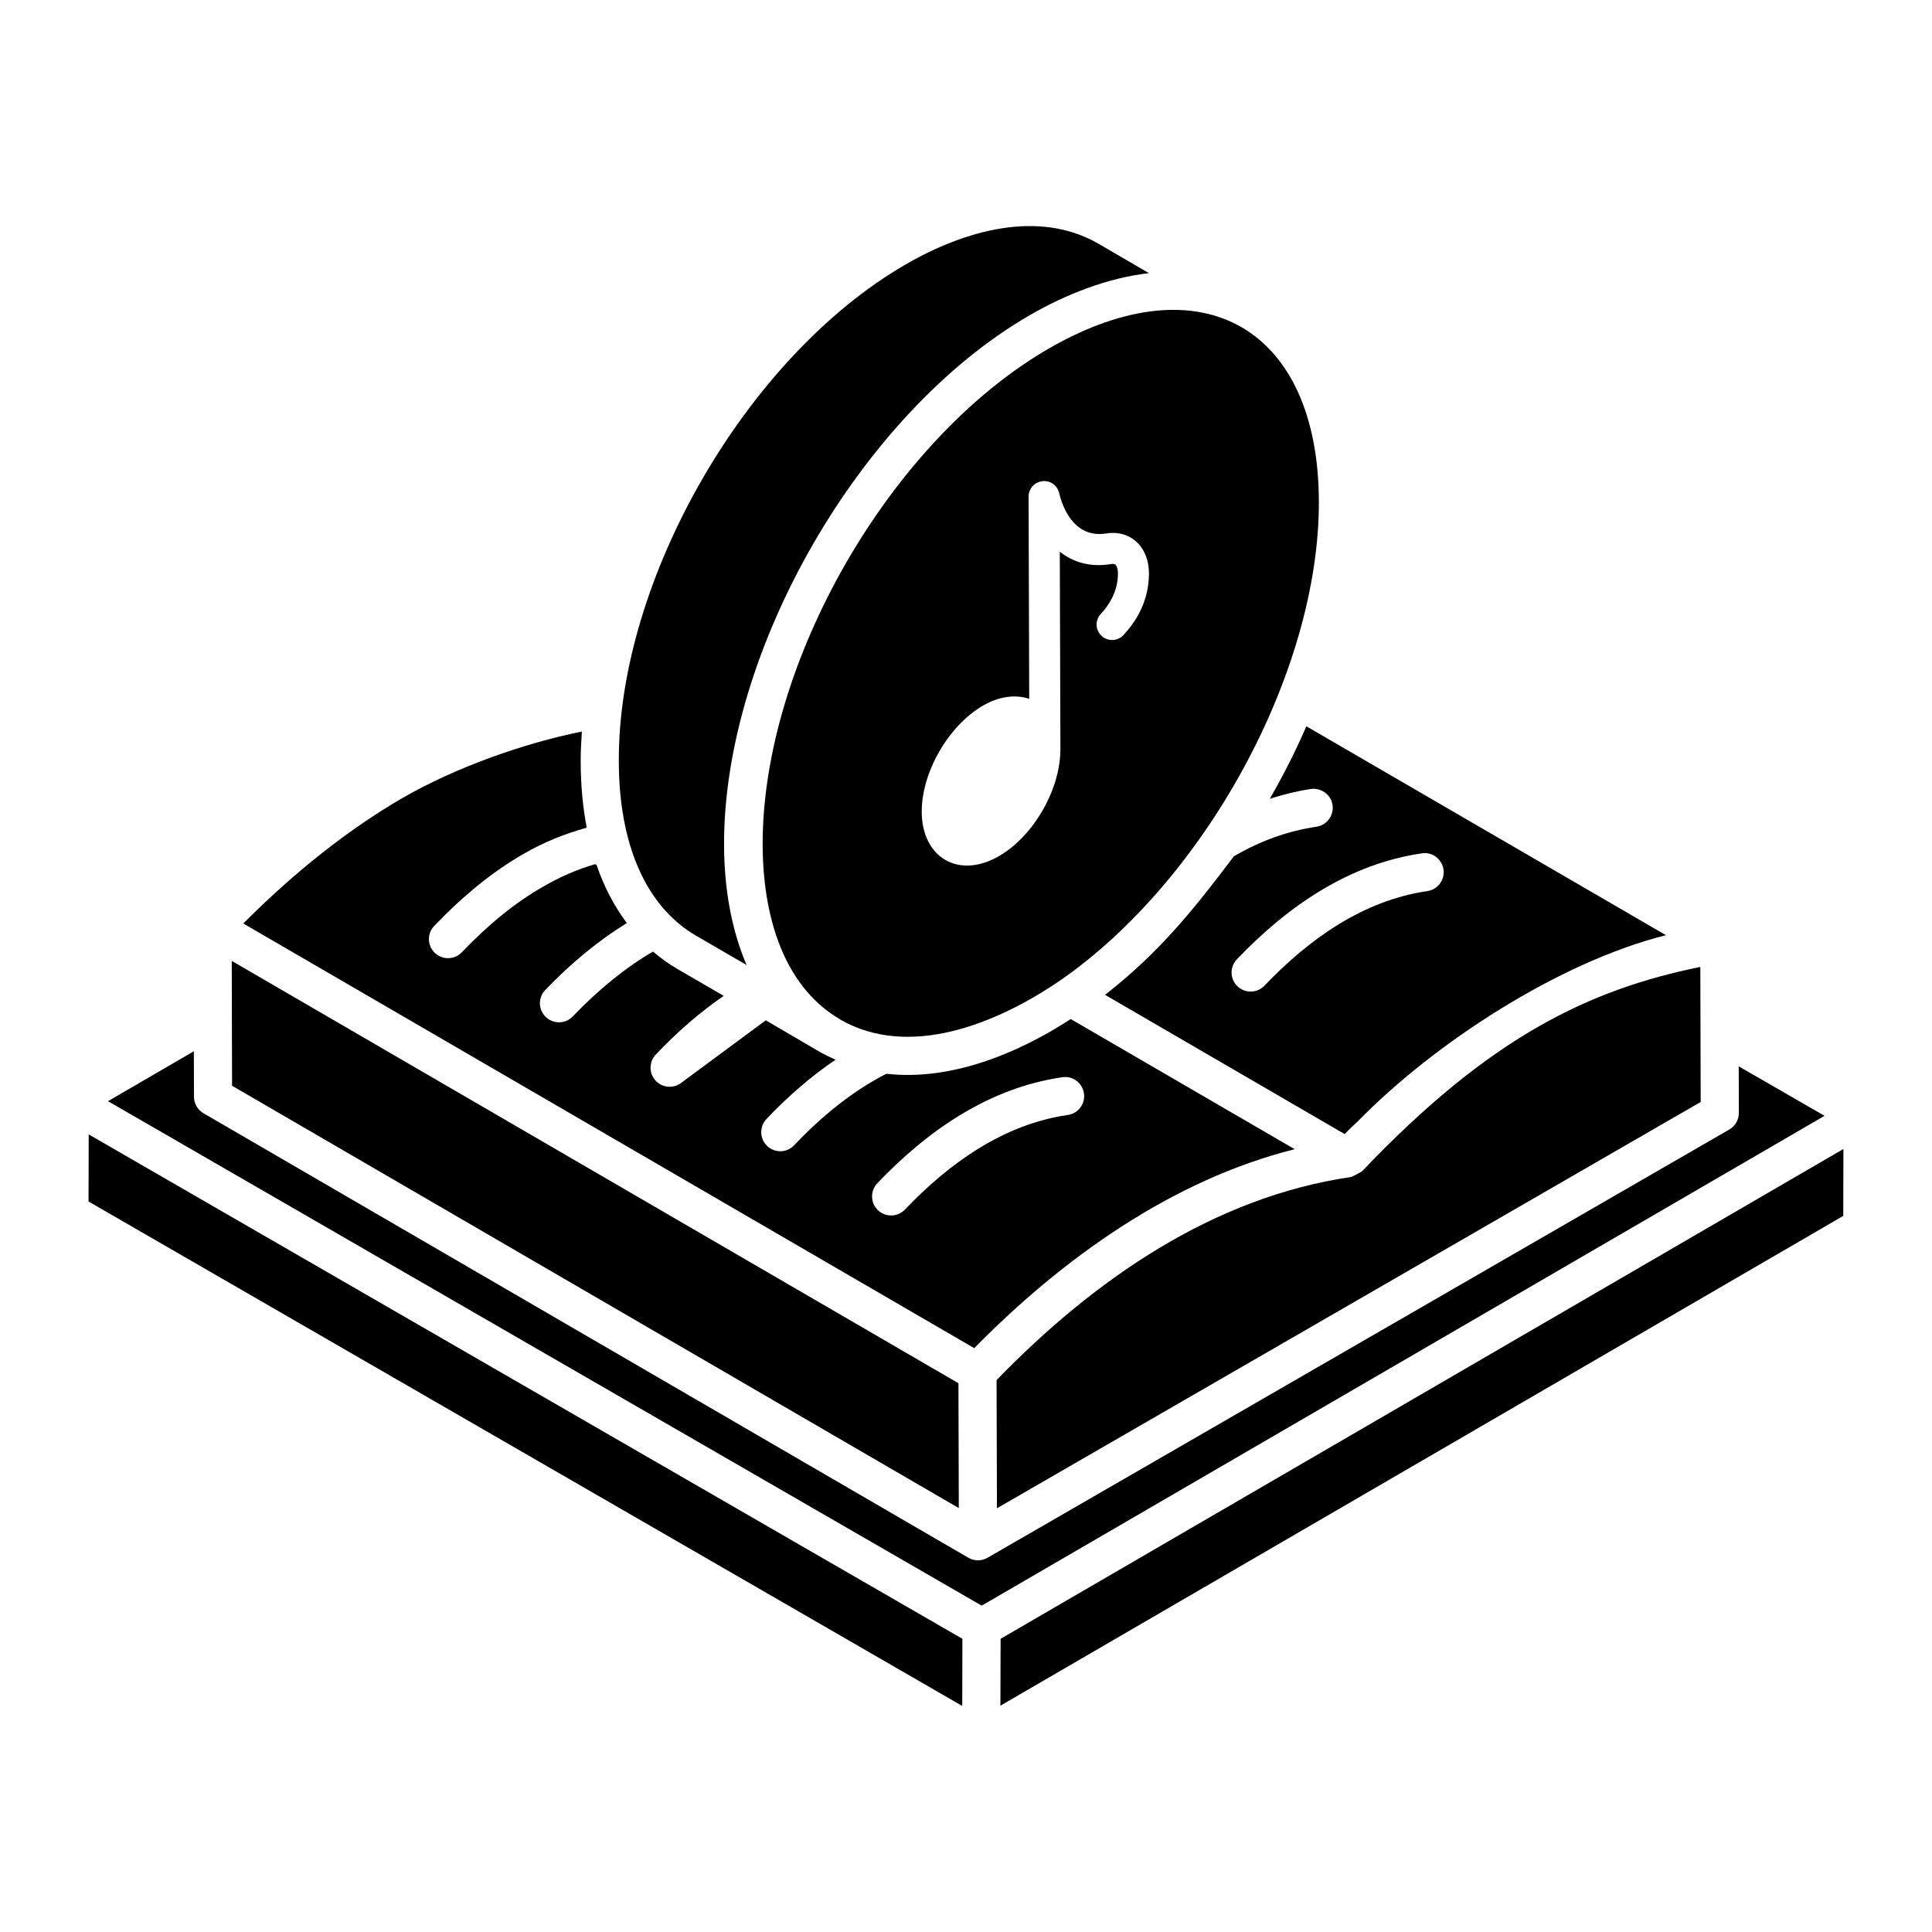 <?xml version="1.0" encoding="UTF-8"?>
<!-- Uploaded to: ICON Repo, www.svgrepo.com, Generator: ICON Repo Mixer Tools -->
<svg fill="#000000" width="800px" height="800px" version="1.1" viewBox="144 144 512 512" xmlns="http://www.w3.org/2000/svg">
 <g>
  <path d="m383.99 214.09c-42.098 24.34-76.188 83.367-75.996 131.58 0 22.188 7.262 38.621 20.453 46.289l13.402 7.781c-3.836-8.98-5.93-19.68-5.965-31.867-0.145-51.516 36.207-114.47 81.023-140.35 9.598-5.539 20.57-9.863 31.574-11.141l-13.414-7.809c-15.75-9.094-35.332-3.594-51.078 5.516z"/>
  <path d="m487.11 448.55-59.355-34.492c-14.234 9.27-31.965 16.434-48.848 14.496-9.148 4.652-17.391 11.5-24.445 18.953-1.926 2.031-5.121 2.113-7.148 0.199-2.027-1.922-2.113-5.121-0.199-7.148 5.93-6.262 12.078-11.512 18.332-15.73-3.977-1.797-2.109-0.859-18.504-10.438l-22.477 16.621c-2.109 1.559-5.047 1.254-6.793-0.711-1.738-1.965-1.684-4.926 0.117-6.828 5.828-6.152 11.863-11.352 18.004-15.555l-12.426-7.215c-2.254-1.312-4.34-2.852-6.312-4.527-7.125 4.129-14.289 9.914-21.27 17.188-1.926 2.016-5.133 2.082-7.148 0.148-2.016-1.934-2.078-5.133-0.148-7.148 7.035-7.324 14.301-13.238 21.625-17.742-3.328-4.461-6.043-9.594-8.023-15.43-0.129-0.07-0.285-0.086-0.406-0.168-4.715 1.371-9.363 3.391-13.867 6.019-7.18 4.102-14.184 9.77-21.445 17.332-1.93 2.016-5.137 2.078-7.148 0.148-2.016-1.934-2.078-5.133-0.148-7.148 7.949-8.273 15.695-14.52 23.688-19.09 5.375-3.133 11.008-5.34 16.719-6.945-1.039-5.481-1.594-11.363-1.594-17.645-0.012-2.574 0.137-5.199 0.309-7.824-15.785 3.18-33.684 9.648-47.414 17.531-14.312 8.305-28.523 19.5-42.312 33.332l193.71 112.54c23.273-23.688 52.441-44.598 84.93-52.723zm-110.44 16.164c-2.019-1.93-2.094-5.129-0.168-7.148 13.375-14.016 29.621-25.277 49.031-28.09 2.734-0.445 5.32 1.512 5.727 4.273 0.406 2.766-1.512 5.328-4.273 5.727-17.02 2.477-31.355 12.688-43.168 25.07-1.922 2.019-5.129 2.098-7.148 0.168z"/>
  <path d="m492.88 363.09c-7.59 1.137-14.711 3.672-21.766 7.766-0.027 0.02-0.066 0.012-0.094 0.031-10.602 14.043-19.75 25.52-34.176 36.754l63.5 36.898c1.16-1.184 2.297-2.301 3.465-3.352 20.391-20.863 53.352-42.215 81.676-49.359l-95.289-55.355c-3.981 9.348-8.777 17.602-9.426 18.758-0.086 0.152-0.16 0.309-0.246 0.457 3.535-1.129 7.141-2.043 10.867-2.598 2.793-0.352 5.336 1.496 5.746 4.254 0.406 2.758-1.492 5.332-4.258 5.746zm27.926 7.055c2.727-0.469 5.332 1.512 5.731 4.269 0.406 2.766-1.512 5.332-4.269 5.731-16.988 2.477-31.316 12.652-43.172 25.07-1.945 2.031-5.144 2.082-7.148 0.168-2.019-1.93-2.094-5.129-0.168-7.148 13.449-14.086 29.68-25.277 49.027-28.09z"/>
  <path d="m408.2 543.71 186.5-107.68-0.098-35.789c-29.238 5.981-55.504 18.262-89.645 54.164-1.617 0.965-2.809 1.504-2.938 1.52-36.496 5.309-68.137 27.227-93.918 53.812 0.008 1.801 0.105 36.051 0.102 33.969z"/>
  <path d="m422.09 236.28c-41.996 24.191-76.082 83.219-75.98 131.59 0.09 22.156 7.328 38.555 20.395 46.188l0.152 0.09c0.051 0.031 0.078 0.082 0.125 0.113 17.992 10.223 40.754 1.422 57.988-10.301 38.496-26.516 68.871-81.824 68.746-127.09-0.133-45.699-30.852-63.93-71.426-40.582zm19.633 76.023c-1.547 1.664-4.148 1.75-5.809 0.195-1.66-1.551-1.746-4.152-0.195-5.809 2.984-3.195 4.512-6.777 4.547-10.652 0.008-1.352-0.355-2.148-0.66-2.414-0.273-0.227-0.742-0.207-1.117-0.145-5.789 0.957-10.25-0.609-13.633-3.273l0.164 52.375c0 0.016 0.004 0.031 0.004 0.047 0 0.02-0.004 0.039-0.004 0.055v0.125c0 0.031-0.016 0.055-0.016 0.086-0.09 10.496-7.18 22.738-16.258 27.98-10.855 6.266-20.445 0.25-20.477-11.75-0.027-10.5 7.117-22.867 16.273-28.152 4.266-2.461 8.57-2.988 12.211-1.77l-0.168-53.582c-0.008-2.098 1.566-3.863 3.648-4.094 2.098-0.273 4.016 1.137 4.473 3.184 0.461 2.047 3.191 12.156 12.43 10.664 2.941-0.48 5.707 0.219 7.789 1.996 2.312 1.969 3.574 5.066 3.555 8.73-0.047 6.004-2.32 11.453-6.758 16.203z"/>
  <path d="m627.52 439.7-22.738-13.102 0.035 12.336c0.004 1.812-0.957 3.484-2.527 4.394l-196.59 113.5c-1.582 0.91-3.512 0.891-5.051 0.004-1.281-0.734-201.71-117.22-202.73-117.81-1.551-0.898-2.508-2.559-2.512-4.356l-0.035-12.074-22.754 13.23 231.54 133.69c0.977-0.566 222.19-129.13 223.38-129.82z"/>
  <path d="m409.17 578.3c-0.004 0.996-0.051 18.828-0.047 17.723 55.93-32.504 167.55-97.367 223.36-129.8l0.043-17.73c-4.719 2.738-221.95 128.99-223.36 129.81z"/>
  <path d="m399.05 578.3-231.54-133.67-0.047 17.781 231.54 133.68c0-0.996 0.047-18.898 0.047-17.789z"/>
  <path d="m205.45 413.29 0.051 18.449 192.59 111.92-0.094-33.09-192.58-111.92 0.039 14.477c0.008 0.055-0.004 0.109 0 0.164z"/>
 </g>
</svg>